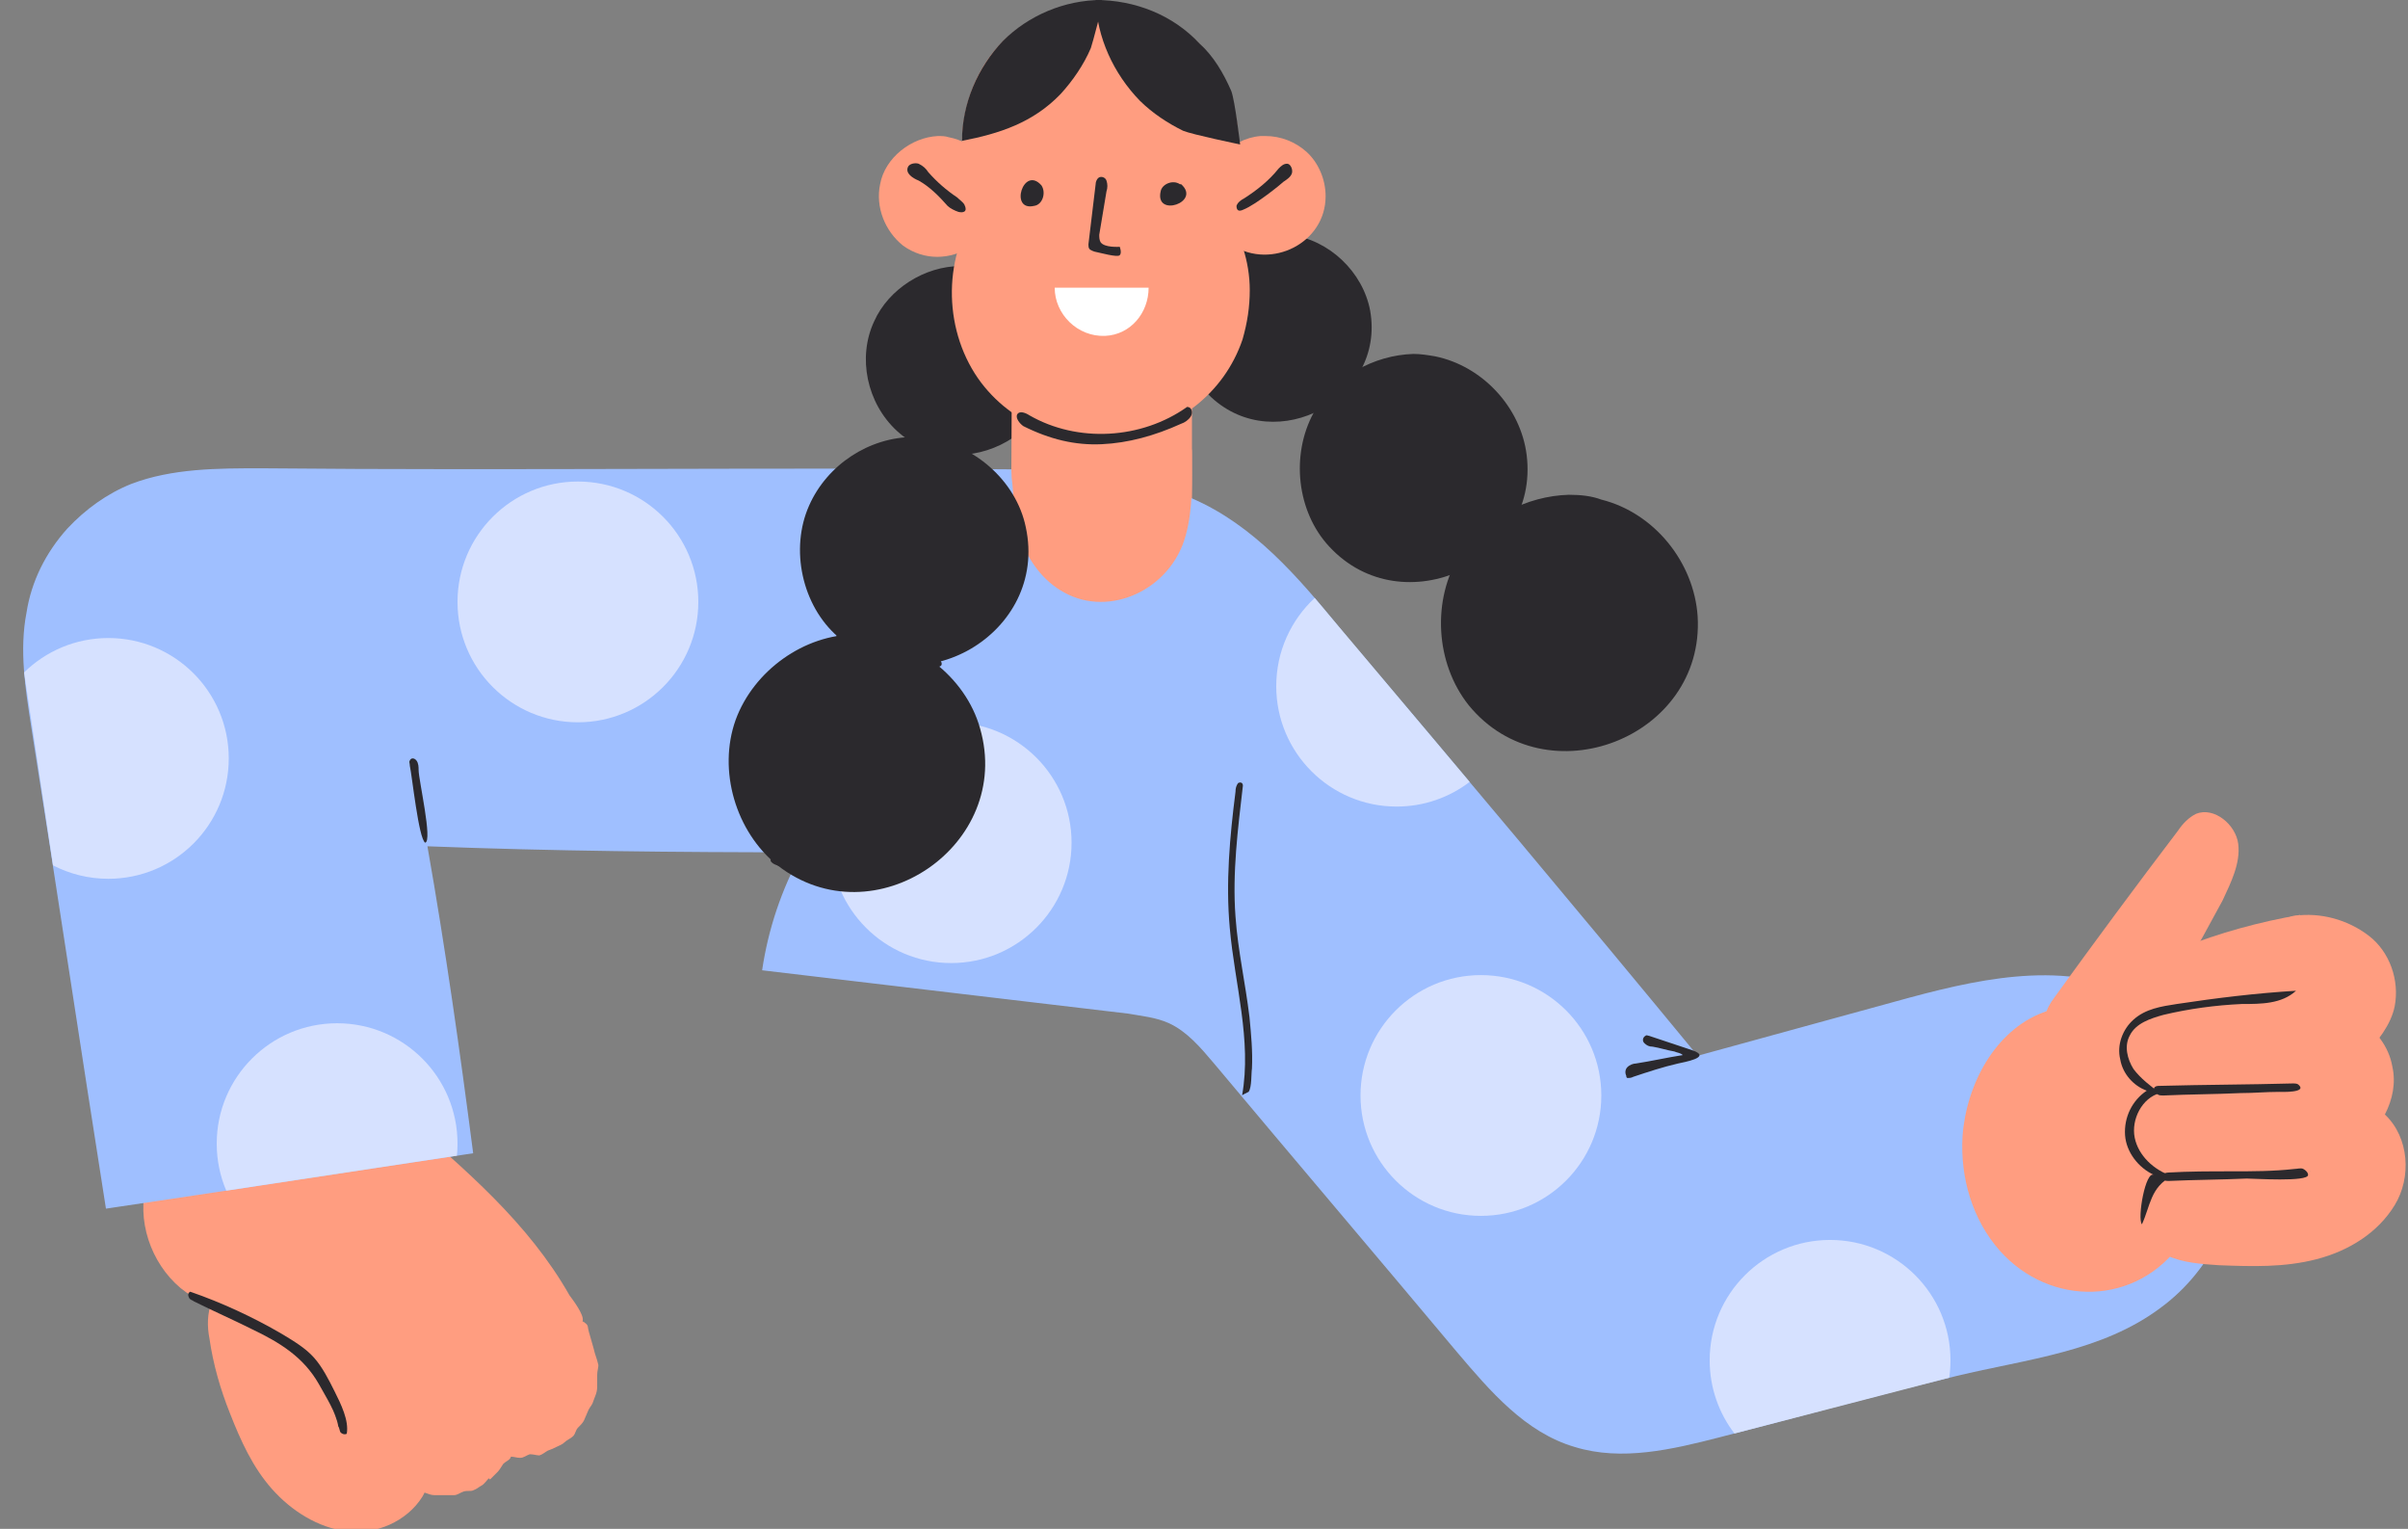 <?xml version="1.0" encoding="UTF-8"?> <svg xmlns="http://www.w3.org/2000/svg" width="449" height="285" viewBox="0 0 449 285" fill="none"><rect x="0" y="0" width="449" height="285" fill="#808080" stroke="none"/> <g clip-path="url(#clip0_1320_230)"> <path d="M63.981 267.271C62.41 263.681 60.838 259.866 59.491 256.275C57.695 250.889 56.348 241.913 50.96 238.996C46.919 236.752 41.306 238.098 39.511 242.586C38.612 244.83 38.612 247.299 39.061 249.543C39.735 254.256 41.082 258.968 42.878 263.456C44.898 268.618 47.144 273.555 50.736 277.594C54.328 281.634 59.267 284.775 64.654 285.448C70.043 286.122 75.879 283.653 78.798 278.941C80.37 276.248 81.043 272.882 81.043 269.74C81.043 267.047 80.594 264.354 79.696 261.885C79.472 261.437 79.247 260.988 78.798 260.763C78.349 260.539 77.9 260.763 77.675 260.988C73.41 263.008 68.695 266.149 63.981 267.271Z" fill="#FF9D80"></path> <path d="M79.247 259.641C79.022 258.968 78.573 258.519 78.349 258.071C78.124 257.397 78.349 256.724 78.124 256.275C77.9 255.602 77.451 255.153 77.226 254.704C77.002 254.031 76.777 253.582 76.553 252.909C76.328 252.236 75.879 251.787 75.879 251.338C75.655 250.665 75.655 250.216 75.43 249.543C75.206 248.87 74.532 248.421 74.308 247.972C74.083 247.299 74.083 246.626 74.083 246.177C73.859 245.504 73.41 245.055 73.41 244.606C73.185 243.933 73.185 243.26 72.961 242.811C72.736 242.138 72.287 241.689 72.063 241.24C71.838 240.567 71.614 240.118 71.389 239.445C71.165 238.771 71.165 238.098 71.165 237.649C70.94 236.976 70.716 236.527 70.491 235.854C70.267 235.181 69.593 234.956 69.369 234.508C69.144 233.834 68.92 233.386 68.471 232.937C68.022 232.488 67.573 232.039 67.124 231.815C66.675 231.366 66.226 231.142 65.777 230.693C65.103 230.468 64.654 230.019 64.205 229.795C63.532 229.571 63.083 229.795 62.409 229.795C61.736 229.795 61.062 229.571 60.613 229.795C59.94 230.019 59.491 230.244 58.817 230.468C58.368 230.693 57.919 231.366 57.47 231.59C57.021 232.039 56.797 232.488 56.348 233.161C55.899 233.61 55.674 234.059 55.45 234.732C55.225 235.181 54.776 235.854 54.776 236.303C54.552 236.976 54.103 237.425 54.103 238.098C54.103 238.771 54.327 239.22 54.327 239.893C54.327 240.567 53.878 241.016 54.103 241.689C54.103 242.362 54.552 242.811 54.776 243.484C55.001 244.157 55.225 244.606 55.45 245.279C55.674 245.953 55.899 246.401 56.123 247.075C56.348 247.748 56.797 248.197 57.021 248.645C57.246 249.319 57.246 249.767 57.47 250.441C57.695 251.114 57.919 251.563 58.144 252.236C58.368 252.909 58.593 253.358 58.817 254.031C59.042 254.704 59.042 255.378 59.266 255.827C59.491 256.5 59.491 256.949 59.715 257.622C59.94 258.295 60.389 258.744 60.389 259.193C60.613 259.866 60.838 260.315 61.062 260.988C61.287 261.661 61.511 262.11 61.736 262.783C61.96 263.456 62.634 263.681 62.858 264.354C63.083 265.027 63.307 265.476 63.532 266.149C63.756 266.823 63.981 267.271 64.43 267.945C64.654 268.618 64.879 269.067 65.328 269.74C65.777 270.189 66.45 270.638 66.675 271.086C67.124 271.535 67.573 271.984 68.022 272.433C68.471 272.882 69.144 273.33 69.593 273.555C70.267 274.004 70.267 274.004 71.165 274.453C71.838 274.901 72.063 274.677 72.736 275.126C73.634 275.575 73.634 275.575 74.308 276.023C75.206 276.472 75.206 276.248 75.879 276.697C76.328 276.921 76.777 277.37 77.451 277.594C78.124 277.819 78.573 278.043 79.247 278.267C79.92 278.492 80.369 278.716 81.043 278.716C81.716 278.716 82.165 278.716 82.839 278.716C83.512 278.716 83.961 278.716 84.635 278.716C85.308 278.716 85.757 278.267 86.431 278.043C87.104 277.819 87.778 278.043 88.227 277.819C88.9 277.594 89.349 277.145 89.798 276.921C90.247 276.697 90.696 276.023 91.145 275.575L91.37 275.799C91.819 275.35 92.268 274.901 92.717 274.453C93.166 274.004 93.39 273.555 93.839 272.882C94.288 272.433 94.962 272.208 95.186 271.76C95.411 271.311 95.411 270.638 95.86 269.964C96.084 269.516 96.533 268.842 96.758 268.393C96.982 267.72 97.207 267.271 97.207 266.598C97.431 265.925 96.982 265.476 96.982 264.803C96.982 264.13 97.431 263.681 97.207 263.008C97.207 262.334 96.982 261.886 96.982 261.212C96.758 260.315 96.758 260.315 96.533 259.641C96.309 258.744 96.309 258.744 96.084 258.071C95.86 257.173 95.86 257.173 95.635 256.5C95.411 255.602 95.411 255.602 95.186 254.929C94.962 254.031 95.635 253.582 94.962 253.358C94.064 252.909 94.288 253.807 93.39 254.256C92.492 254.705 92.492 254.48 91.594 254.929C90.696 255.378 90.921 255.378 90.023 255.827C89.125 256.275 89.125 256.051 88.227 256.5C87.329 256.949 87.553 257.173 86.655 257.397C85.757 257.846 85.757 257.622 84.859 258.071C83.961 258.519 83.961 258.295 83.063 258.744C82.165 259.193 82.39 259.193 81.492 259.641C80.145 259.417 80.145 259.417 79.247 259.641Z" fill="#FF9D80"></path> <path d="M98.782 243.933C98.557 243.26 98.557 242.587 98.108 242.138C97.884 241.464 97.435 241.016 96.986 240.567C96.537 240.118 95.863 239.894 95.414 239.445C94.965 238.996 94.516 238.772 94.067 238.323C93.618 237.874 93.394 237.201 92.72 236.976C92.047 236.752 91.373 236.752 90.924 236.303C90.251 236.079 89.802 235.63 89.353 235.181C88.679 234.957 88.23 234.508 87.781 234.283C87.332 233.835 86.883 233.386 86.434 232.937C85.985 232.488 85.761 232.039 85.761 231.366C85.536 230.693 85.312 230.244 85.087 229.571C84.863 228.898 84.638 228.449 84.414 228C84.189 227.327 83.74 226.878 83.291 226.429C82.842 225.98 82.393 225.307 81.944 225.083C81.495 224.634 80.822 224.409 80.373 223.961C79.699 223.736 79.026 223.736 78.577 223.736C77.903 223.512 77.454 223.512 76.781 223.512C76.107 223.512 75.434 223.512 74.985 223.512C74.311 223.736 73.862 224.185 73.413 224.634C72.964 224.858 72.066 225.083 71.617 225.307C71.168 225.756 70.944 226.429 70.495 226.878C70.046 227.327 70.046 228 69.821 228.449C69.597 228.898 69.597 229.571 69.372 230.244C69.148 230.917 68.474 231.366 68.474 231.815C68.474 232.488 68.474 232.937 68.474 233.61C68.474 234.283 68.923 234.732 68.923 235.405C68.923 236.079 68.699 236.752 68.699 237.201C68.923 237.874 69.148 238.323 69.372 238.996C69.597 239.669 69.821 240.118 70.046 240.791C70.27 241.464 70.719 241.913 70.944 242.362C71.168 243.035 71.617 243.484 71.842 243.933C72.066 244.606 71.842 245.279 72.066 245.728C72.291 246.401 72.964 246.85 73.189 247.299C73.413 247.972 73.189 248.646 73.413 249.094C73.638 249.768 74.087 250.216 74.536 250.665C74.76 251.338 74.985 251.787 75.209 252.461C75.434 253.134 75.434 253.807 75.658 254.256C75.883 254.929 76.332 255.378 76.556 255.827C76.781 256.5 76.781 257.173 76.781 257.622C77.005 258.295 77.679 258.744 77.903 259.193C78.128 259.866 78.352 260.315 78.801 260.988C79.026 261.661 79.25 262.335 79.699 262.783C80.148 263.232 80.373 263.905 80.822 264.354C81.271 264.803 81.944 265.027 82.393 265.476C82.842 265.925 83.291 266.374 83.74 266.823C84.414 267.272 84.638 267.047 85.312 267.496C85.985 267.945 86.434 267.496 87.108 267.945C88.006 268.394 87.781 268.618 88.455 269.067C89.353 269.516 89.353 269.291 90.251 269.74C90.7 269.964 91.373 270.413 91.822 270.638C92.496 270.862 92.945 270.862 93.618 270.862C94.292 271.087 94.741 271.535 95.19 271.535C95.863 271.535 96.312 271.76 96.986 271.76C97.659 271.76 98.108 271.311 98.782 271.087C99.455 271.087 100.129 271.311 100.578 271.311C101.251 271.087 101.7 270.638 102.149 270.413C102.823 270.189 103.272 269.964 103.721 269.74C104.17 269.516 104.843 269.291 105.292 268.842C105.741 268.394 106.415 268.169 106.864 267.72C107.313 267.272 107.313 266.598 107.762 266.15C108.211 265.701 108.66 265.252 108.884 264.803C109.109 264.354 109.333 263.681 109.558 263.232C109.782 262.559 110.231 262.11 110.456 261.661C110.68 260.988 110.905 260.539 111.129 259.866C111.354 259.193 111.354 258.744 111.354 258.071C111.354 257.398 111.354 256.949 111.354 256.275C111.354 255.602 111.578 254.929 111.578 254.48C111.354 253.583 111.354 253.583 111.129 252.909C110.905 252.236 110.905 252.236 110.68 251.338C110.456 250.665 110.456 250.441 110.231 249.768C110.007 249.094 110.007 248.87 109.782 248.197C109.558 247.524 109.782 247.075 109.109 246.626C108.435 245.953 107.986 246.626 107.313 246.401C106.415 246.177 106.415 246.177 105.517 245.728C104.619 245.504 104.843 245.279 103.945 245.055C103.047 244.831 103.047 244.831 102.149 244.606C101.251 244.382 101.251 244.831 100.353 244.606C99.455 244.606 99.455 244.382 98.782 243.933Z" fill="#FF9D80"></path> <path d="M64.207 266.599C63.534 266.374 63.309 265.477 63.309 264.579C62.187 258.744 58.595 253.358 53.656 249.992C47.37 245.953 39.513 244.831 33.675 240.118C28.063 235.406 25.369 227.327 27.39 220.37C27.614 219.697 27.838 219.024 28.288 218.799C28.736 218.575 29.186 218.351 29.634 218.351C44.002 214.76 58.37 211.169 72.739 207.579C73.188 207.579 73.636 207.354 73.861 207.354C74.31 207.354 74.759 207.803 75.208 208.028C86.657 217.902 98.556 228 106.189 241.465C106.862 242.362 108.883 245.055 108.658 246.177C108.434 247.973 105.515 248.646 103.944 249.319C99.903 251.114 95.638 253.134 91.597 254.929C83.066 258.744 74.534 262.559 66.004 266.374C65.555 266.599 65.33 266.599 64.881 266.599C64.432 266.823 64.432 266.823 64.207 266.599Z" fill="#FF9D80"></path> <path d="M63.533 267.047C63.758 267.271 64.207 267.496 64.656 267.271C65.105 264.803 63.533 261.661 62.411 259.417C61.288 257.173 60.166 254.929 58.594 253.134C57.023 251.338 54.778 249.992 52.533 248.645C47.145 245.504 41.308 242.811 35.471 240.791C35.022 241.015 35.022 241.464 35.246 241.913C35.471 242.362 35.92 242.362 36.144 242.586C39.736 244.382 43.328 245.952 46.92 247.748C52.084 250.216 56.574 252.909 59.492 258.07C60.839 260.539 62.635 263.232 63.084 265.925C63.309 266.149 63.309 266.823 63.533 267.047Z" fill="#2B292D"></path> <path d="M179.153 49.595C172.418 49.595 165.683 53.858 162.989 59.918C159.846 66.65 161.642 75.177 167.254 80.339C179.602 91.559 199.807 79.89 196.439 63.733C194.868 56.551 188.357 50.492 181.173 49.819C180.5 49.595 179.826 49.595 179.153 49.595Z" fill="#2B292D"></path> <path d="M221.805 63.059C221.356 62.835 220.907 62.835 220.458 62.835C209.907 62.835 199.131 62.835 188.579 62.835C188.804 79.441 188.355 95.823 188.579 112.429C195.539 112.429 203.172 112.429 210.131 112.429C213.05 112.429 217.54 113.327 220.234 112.429C223.377 111.532 222.254 109.288 222.254 106.146C222.254 92.233 222.254 78.544 222.254 64.63C222.254 64.181 222.254 63.508 221.805 63.059Z" fill="#FF9D80"></path> <path d="M12.571 98.515C15.939 94.925 19.98 92.007 24.47 90.212C32.103 87.295 40.634 87.295 48.716 87.295C96.534 87.744 145.251 87.07 193.069 87.519C203.396 87.519 213.05 88.866 222.254 92.905C233.704 97.842 242.01 107.492 249.868 117.141C272.318 143.622 294.543 170.102 316.544 196.807C328.892 193.441 341.015 190.074 353.362 186.708C367.955 182.669 383.894 178.854 397.813 185.137C408.589 190.074 415.998 201.071 417.12 212.964C418.243 224.858 412.406 236.752 402.977 243.708C391.976 252.011 377.833 253.358 364.812 256.5C349.995 260.09 335.402 264.13 320.585 267.945C311.83 270.189 302.401 272.433 293.645 269.74C284.441 267.047 277.93 259.417 271.644 252.011C256.603 234.059 241.337 216.106 226.295 198.153C223.826 195.236 221.356 192.319 217.989 190.748C215.519 189.626 212.825 189.401 210.356 188.952C187.681 186.259 164.782 183.567 142.108 180.874C143.23 173.244 145.7 165.838 149.516 158.882C126.168 158.882 103.045 158.657 79.697 157.759C83.064 176.834 85.758 195.909 88.228 214.984C65.329 218.35 42.654 221.941 19.755 225.307C15.041 195.46 10.551 165.389 5.836 135.543C4.714 128.362 3.591 121.181 4.938 114.224C5.836 108.389 8.53 103.004 12.571 98.515Z" fill="#9FBFFF"></path> <path d="M238.193 43.535C231.458 43.535 224.948 47.575 222.029 53.634C218.886 60.366 220.458 68.893 225.846 74.055C237.969 85.275 258.398 74.279 255.48 57.897C254.133 50.716 247.847 44.657 240.438 43.76C239.765 43.535 238.867 43.535 238.193 43.535Z" fill="#2B292D"></path> <path d="M263.562 65.977C256.154 66.201 248.745 70.24 244.929 76.973C240.663 84.827 241.786 95.374 247.847 101.882C261.542 116.693 287.135 104.799 284.665 84.827C283.543 75.851 276.359 68.221 267.603 66.425C266.256 66.201 264.909 65.977 263.562 65.977Z" fill="#2B292D"></path> <path d="M292.524 92.232C284.666 92.457 276.809 96.496 272.319 103.228C266.931 111.756 267.604 123.65 273.89 131.504C288.258 149.008 317.892 137.563 316.545 114.898C315.872 104.799 308.463 95.599 298.585 93.13C296.789 92.457 294.769 92.232 292.524 92.232Z" fill="#2B292D"></path> <path d="M171.742 142.276C172.416 141.603 171.742 141.378 171.967 140.481C172.191 139.583 171.967 139.583 171.967 138.685C172.191 137.788 172.64 137.788 172.64 136.89C172.865 135.993 172.416 135.993 172.64 135.095C172.865 134.197 172.64 134.197 172.64 133.3C172.865 132.402 172.865 132.402 173.089 131.504C173.314 130.607 172.865 130.607 172.865 129.709C173.089 128.811 173.089 128.811 173.089 127.914C173.314 127.016 173.089 127.016 173.314 126.119C173.538 125.221 173.987 125.221 173.987 124.323C174.212 123.426 173.987 123.426 173.987 122.528C174.212 121.63 173.763 121.63 173.987 120.733C174.212 119.835 174.212 119.835 174.436 118.937C174.661 118.04 174.661 118.04 174.661 117.142C174.885 116.244 174.436 116.244 174.661 115.347C174.885 114.449 174.661 114.449 174.885 113.552C175.11 112.654 175.334 112.654 175.334 111.756C175.559 110.859 175.334 110.859 175.334 109.961C175.559 109.063 175.334 109.063 175.334 108.166C175.559 107.268 175.559 107.268 175.559 106.37C175.783 105.473 175.559 105.473 175.783 104.575C176.008 103.678 175.783 103.678 175.783 102.78C176.008 101.882 176.008 101.882 176.232 100.985C176.457 100.087 176.232 100.087 176.232 99.189C176.457 98.292 176.457 98.292 176.457 97.394C176.681 96.496 176.457 96.496 176.681 95.599C176.906 94.701 176.906 94.701 177.13 93.803C177.355 92.906 177.355 92.906 177.579 92.008C177.804 91.111 178.253 90.886 177.804 90.213C177.13 89.54 176.681 89.54 176.008 89.989C175.334 90.662 175.559 90.886 175.334 91.784C175.11 92.681 175.783 92.681 175.783 93.579C175.559 94.477 175.559 94.477 175.334 95.374C175.11 96.272 175.334 96.272 175.11 97.17C174.885 98.067 175.11 98.067 174.885 98.965C174.661 99.863 174.885 99.863 174.661 100.76C174.436 101.658 174.436 101.658 174.436 102.556C174.212 103.453 173.987 103.453 173.763 104.351C173.538 105.248 173.987 105.248 173.987 106.146C173.763 107.044 173.763 107.044 173.763 107.941C173.538 108.839 173.314 108.839 173.314 109.737C173.089 110.634 173.538 110.634 173.314 111.532C173.089 112.43 173.089 112.43 173.089 113.327C172.865 114.225 173.314 114.225 173.314 115.122C173.089 116.02 173.089 116.02 173.089 116.918C172.865 117.815 172.865 117.815 172.865 118.713C172.64 119.611 172.64 119.611 172.416 120.508C172.191 121.406 172.416 121.406 172.191 122.304C171.967 123.201 172.191 123.201 172.191 124.099C171.967 124.996 172.191 124.996 172.191 125.894C171.967 126.792 172.191 126.792 171.967 127.689C171.742 128.587 171.742 128.587 171.742 129.485C171.518 130.382 171.293 130.382 171.069 131.28C170.844 132.178 170.844 132.178 170.844 133.075C170.62 133.973 171.069 133.973 170.844 134.87C170.62 135.768 171.069 135.768 170.844 136.666C170.62 137.563 170.62 137.563 170.395 138.461C170.171 139.359 170.171 139.359 169.946 140.256C169.722 141.154 169.722 141.154 169.946 142.052C170.395 142.949 171.069 142.725 171.742 142.276Z" fill="#9FBFFF"></path> <path d="M148.844 159.779C149.068 159.331 149.517 158.433 149.742 157.984C149.966 157.535 150.415 156.862 150.64 156.413C150.864 155.964 151.089 155.291 151.313 154.842C151.538 154.169 151.987 153.72 152.211 153.272C152.436 152.598 152.436 152.149 152.885 151.476C153.109 150.803 153.558 150.354 153.783 149.905C154.007 149.232 153.783 148.559 154.007 148.11C154.232 147.437 154.681 146.988 154.905 146.539C155.13 145.866 155.13 145.417 155.13 144.744C155.354 144.071 155.354 143.622 155.579 142.949C155.803 142.275 155.803 141.827 156.028 141.153C156.252 140.48 156.028 140.031 156.028 139.358C156.028 138.685 156.028 138.236 156.252 137.563C156.252 136.89 156.252 136.441 156.252 135.768C156.252 135.094 156.701 134.646 156.701 133.972C156.701 133.299 156.252 132.85 156.252 132.177C156.252 131.728 156.477 131.055 156.477 130.606C156.477 130.157 156.477 129.484 156.701 129.035C156.701 128.586 156.926 128.362 156.926 127.689C156.028 127.24 156.028 127.016 155.13 127.016C155.13 127.689 154.905 128.138 154.905 128.811C154.905 129.484 154.681 129.933 154.681 130.382C154.681 131.055 154.681 131.504 154.681 131.953C154.681 132.626 154.905 133.299 154.905 133.748C154.905 134.421 154.905 135.094 154.905 135.543C154.905 136.216 154.905 136.89 154.681 137.338C154.681 138.012 154.007 138.461 154.007 139.134C154.007 139.807 154.232 140.48 154.232 140.929C154.007 141.602 154.007 142.051 154.007 142.724C153.783 143.398 153.783 143.846 153.558 144.52C153.334 145.193 153.109 145.642 152.885 146.315C152.66 146.988 152.436 147.437 152.211 148.11C151.987 148.783 151.987 149.232 151.762 149.905C151.538 150.579 151.313 151.027 151.089 151.701C150.864 152.374 150.191 152.823 149.966 153.272C149.742 153.945 149.517 154.394 149.293 155.067C149.068 155.74 148.619 156.189 148.395 156.638C148.17 157.311 147.946 157.76 147.721 158.433C147.721 159.555 147.946 159.555 148.844 159.779Z" fill="#2B292D"></path> <path d="M233.031 54.082C233.031 57.224 232.582 60.141 231.684 63.283C224.725 83.704 196.213 88.641 182.968 71.362C176.008 62.161 175.559 48.472 182.294 38.822C176.682 28.275 179.376 13.913 188.58 6.283C197.785 -1.347 212.377 -1.347 221.582 6.283C230.786 13.913 233.705 28.275 228.092 38.822C231.235 43.31 233.031 48.696 233.031 54.082Z" fill="#FF9D80"></path> <path d="M235.951 25.358C235.726 25.358 235.277 25.358 235.053 25.358C229.44 25.807 224.501 30.969 224.726 36.579C224.726 40.169 226.746 43.76 229.889 45.78C237.073 50.268 247.176 45.331 247.176 36.579C247.176 33.437 245.829 30.295 243.584 28.276C241.563 26.48 238.869 25.358 235.951 25.358Z" fill="#FF9D80"></path> <path d="M231.907 39.047C234.152 38.15 238.866 34.334 239.315 33.886C239.989 33.437 240.662 32.988 240.887 32.315C241.111 31.642 240.662 30.52 239.989 30.52C239.315 30.52 238.866 30.968 238.417 31.417C236.621 33.661 234.376 35.456 231.907 37.027C231.458 37.252 230.784 37.701 230.56 38.374C230.56 39.272 231.009 39.496 231.907 39.047Z" fill="#2B292D"></path> <path d="M174.884 25.358C169.945 25.583 165.006 29.398 164.108 34.335C163.21 38.599 165.006 43.087 168.374 45.78C176.456 51.614 187.681 44.433 186.109 34.784C185.436 30.295 181.619 26.48 176.905 25.583C176.231 25.358 175.558 25.358 174.884 25.358Z" fill="#FF9D80"></path> <path d="M178.701 39.496C179.599 39.721 180.497 39.496 179.823 38.15C179.599 37.701 178.925 37.252 178.476 36.803C176.456 35.457 174.66 33.886 173.088 32.091C172.639 31.417 172.19 30.968 171.292 30.52C170.619 30.295 169.496 30.52 169.272 31.193C168.823 32.315 170.17 33.213 171.292 33.661C173.313 34.783 175.109 36.579 176.68 38.374C177.129 38.823 178.027 39.272 178.701 39.496Z" fill="#2B292D"></path> <path d="M220.009 34.335C218.662 33.437 216.641 34.335 216.417 35.681C215.294 40.618 224.05 37.701 220.233 34.335C220.009 34.335 220.009 34.335 220.009 34.335Z" fill="#2B292D"></path> <path d="M194.192 34.559C190.824 30.744 188.13 39.496 192.845 38.374C194.416 38.15 195.09 35.906 194.192 34.559Z" fill="#2B292D"></path> <path d="M204.07 46.902C205.193 47.126 208.336 48.024 208.785 47.575C209.234 47.126 208.785 46.004 208.785 46.004C208.785 46.004 205.866 46.229 205.193 45.107C204.968 44.658 204.968 44.209 204.968 43.76L206.315 35.681C206.54 35.008 206.54 34.335 206.315 33.662C206.091 32.989 205.193 32.764 204.744 33.213C204.519 33.437 204.295 33.886 204.295 34.335C203.846 38.15 203.397 41.965 202.948 45.556C202.948 45.78 202.948 46.229 203.172 46.453C203.397 46.678 204.07 46.902 204.07 46.902Z" fill="#2B292D"></path> <path d="M205.418 0C205.867 0.449 203.622 8.303 203.397 8.976C202.05 12.118 200.03 15.035 197.785 17.504C192.621 22.89 186.335 24.91 179.376 26.256C179.376 19.299 182.294 12.567 187.009 7.63C191.723 2.917 198.458 0 205.418 0Z" fill="#2B292D"></path> <path d="M204.294 0C204.531 6.964 207.603 13.697 212.565 18.804C214.929 21.125 217.764 22.983 220.6 24.375C222.254 25.072 231.234 26.929 231.234 26.929C231.234 26.929 230.289 18.804 229.58 16.947C228.162 13.697 226.272 10.447 223.672 8.125C218.71 2.786 211.62 0 204.294 0Z" fill="#2B292D"></path> <path d="M196.661 53.634C196.661 58.571 200.926 62.835 206.09 62.61C210.804 62.386 214.172 58.346 214.172 53.634" fill="white"></path> <path d="M164.108 166.063C164.782 166.063 165.231 165.839 164.557 164.941C164.333 164.717 164.108 164.492 163.884 164.492C161.414 163.595 158.945 162.922 156.475 162.248C153.108 161.351 149.516 160.453 146.148 159.555C145.699 159.331 145.026 159.331 144.577 159.331C144.128 159.555 143.679 160.004 143.679 160.453C143.903 160.902 144.352 161.126 145.026 161.351C150.638 162.697 156.475 164.268 162.088 165.615C162.312 165.839 163.435 166.063 164.108 166.063Z" fill="#2B292D"></path> <path d="M174.659 124.323C175.557 124.323 176.006 123.874 175.108 122.752C174.659 122.078 173.761 122.078 173.088 121.854C168.373 120.956 163.434 119.834 159.169 117.815C158.495 117.59 157.597 117.141 156.924 117.366C156.25 117.59 155.577 118.712 156.25 119.161C156.475 119.386 156.699 119.386 156.924 119.386C159.618 120.059 162.312 120.732 165.006 121.63C166.802 122.078 168.598 122.527 170.394 123.2C170.394 123.2 173.088 124.323 174.659 124.323Z" fill="#2B292D"></path> <path d="M303.448 200.946C303.897 200.946 304.122 200.946 304.571 200.722C307.265 199.824 309.959 198.927 312.877 198.253C313.775 198.029 319.388 197.131 315.571 195.785C312.877 194.887 310.183 193.99 307.489 193.092C307.265 193.092 307.04 192.868 306.816 193.092C306.367 193.316 306.142 193.99 306.591 194.438C307.04 194.887 307.489 195.112 308.163 195.112C309.51 195.336 310.857 195.785 312.204 196.009C312.653 196.234 313.326 196.234 313.775 196.682C310.857 197.131 307.938 197.805 305.02 198.253C304.571 198.253 303.897 198.478 303.448 198.927C302.999 199.375 302.999 200.049 303.224 200.497C303.224 200.946 303.448 200.946 303.448 200.946Z" fill="#2B292D"></path> <path d="M79.277 157.087C79.481 157.087 79.481 157.087 79.277 157.087C80.705 156.831 78.054 145.337 78.054 143.549C78.054 143.038 78.054 142.272 77.646 141.761C77.238 141.25 76.626 141.25 76.422 141.761C76.218 142.016 76.422 142.272 76.422 142.783C76.83 144.571 78.054 156.32 79.277 157.087Z" fill="#2B292D"></path> <path d="M190.236 100.05C191.608 104.477 194.58 108.383 198.466 110.467C206.924 115.154 218.353 109.946 221.097 99.79C222.468 94.842 222.24 89.634 222.24 84.686C222.24 84.165 222.24 83.644 222.011 83.124C221.782 82.863 221.554 82.603 221.325 82.603C211.496 76.353 198.694 77.394 189.779 85.207C189.55 85.467 189.093 85.728 188.865 86.249C188.407 87.03 188.636 88.071 188.636 89.113C189.093 92.238 188.865 95.623 189.55 98.748C190.008 98.748 190.236 99.529 190.236 100.05Z" fill="#FF9D80"></path> <path d="M205.416 82.807C210.355 82.583 215.294 81.236 220.233 78.992C220.907 78.768 221.58 78.319 222.029 77.646C222.478 76.973 222.254 75.851 221.356 75.851C212.825 81.91 200.926 82.583 191.946 77.421C191.273 76.973 190.15 76.524 189.701 77.197C189.252 77.87 190.15 78.992 190.824 79.441C195.763 81.91 200.477 83.032 205.416 82.807Z" fill="#2B292D"></path> <path d="M170.395 81.461C162.089 81.461 154.231 86.622 150.864 94.252C147.272 102.331 149.517 112.878 156.252 118.713C171.293 132.177 195.539 118.04 191.274 98.292C189.478 89.54 181.396 82.583 172.64 81.685C171.967 81.461 171.293 81.461 170.395 81.461Z" fill="#2B292D"></path> <path d="M411.734 211.393C411.06 204.886 408.366 198.378 403.652 193.89C397.815 188.279 388.61 185.811 380.977 188.728C371.997 192.094 366.609 202.193 365.936 211.842C365.487 219.472 367.732 227.327 372.895 233.161C382.324 243.708 398.488 243.484 406.795 231.59C409.938 227.102 411.509 221.716 411.734 216.331C411.958 214.535 411.958 212.964 411.734 211.393Z" fill="#FF9D80"></path> <path d="M433.285 218.249C427.237 217.091 420.724 218.48 415.607 221.722C409.094 226.121 405.14 233.299 398.859 237.698C392.346 242.329 382.111 240.013 377.459 233.299C376.064 231.215 375.366 228.899 374.668 226.352C373.04 220.101 372.109 213.618 373.04 207.366C373.97 201.114 376.761 194.863 381.414 190.463C382.809 189.306 384.438 188.148 386.066 187.222C399.092 178.886 413.746 173.098 428.866 170.551C430.494 186.527 431.89 202.272 433.285 218.249Z" fill="#FF9D80"></path> <path d="M381.424 190.523C381.424 190.075 381.424 189.626 381.424 189.177C381.649 188.055 382.322 186.933 382.996 186.035C390.629 175.488 398.262 165.165 406.119 154.842C407.017 153.496 408.14 152.374 409.487 151.701C412.854 150.354 416.895 153.72 417.344 157.311C417.793 160.901 415.997 164.492 414.426 167.858C409.711 176.61 404.772 185.362 399.833 193.89C398.711 195.909 394.445 205.559 392.2 205.783C390.404 206.008 384.792 196.358 383.669 194.787C382.771 193.441 381.873 192.094 381.424 190.523Z" fill="#FF9D80"></path> <path d="M422.033 183.88C421.571 184.11 420.878 184.341 420.416 184.341C414.64 185.495 408.865 186.418 403.09 187.572C401.704 187.802 400.549 188.033 399.163 188.726C396.16 190.341 394.312 194.264 395.467 197.494C396.391 200.494 399.394 202.571 402.397 203.494C405.4 204.417 408.634 204.187 411.868 204.187C417.412 203.956 423.188 204.417 428.732 203.494C431.042 203.033 433.352 202.11 435.431 200.956C436.355 200.264 439.82 196.802 440.744 196.802C443.285 194.264 445.827 191.033 446.52 187.572C447.444 182.726 445.596 177.418 441.668 174.418C437.741 171.418 432.659 170.034 427.808 170.726C427.346 170.726 426.884 170.957 426.653 171.188C426.422 171.418 426.191 171.88 425.96 172.341C425.036 175.572 424.112 178.803 423.188 182.033C422.957 182.495 422.726 183.187 422.033 183.88Z" fill="#FF9D80"></path> <path d="M428.572 202.417C424.082 202.866 419.592 202.866 415.326 203.091C411.51 203.315 407.244 202.417 403.428 203.091C400.958 203.539 398.489 204.886 397.366 207.13C395.57 210.721 397.815 215.209 401.183 217.228C404.55 219.248 408.816 219.697 412.632 219.697C421.612 220.146 431.041 219.697 438.45 214.76C443.613 211.169 447.43 204.886 446.083 198.827C444.736 191.197 436.205 186.484 428.347 186.484C427.898 186.484 427.674 186.484 427.449 186.709C427.225 186.933 427.225 187.382 427.225 187.831C427.674 192.543 428.123 197.256 428.572 201.969" fill="#FF9D80"></path> <path d="M402.304 203.988C402.529 204.213 402.978 204.213 403.427 204.213C408.141 203.988 413.08 203.988 417.795 203.764C420.264 203.764 422.509 203.54 424.979 203.54C425.203 203.54 430.367 203.764 428.571 202.193C428.346 201.969 427.897 201.969 427.448 201.969C419.142 202.193 411.06 202.193 402.753 202.418C402.304 202.418 401.855 202.418 401.631 202.866C401.631 203.54 401.855 203.764 402.304 203.988Z" fill="#2B292D"></path> <path d="M430.817 217.902C426.552 218.351 422.286 218.799 418.021 219.024C414.204 219.024 409.714 217.902 405.898 218.799C402.306 219.697 398.938 222.614 398.714 226.429C398.714 229.796 401.183 232.713 404.102 234.059C407.02 235.406 410.388 235.63 413.755 235.855C419.817 236.079 425.878 236.303 431.94 234.733C438.001 233.162 443.389 229.796 446.532 224.634C449.675 219.473 449.226 212.067 444.736 207.803C441.144 204.213 435.532 203.764 430.593 203.091C430.144 203.091 429.919 203.091 429.695 203.315C429.47 203.54 429.47 203.988 429.47 204.437C429.919 208.477 430.593 212.516 431.042 216.555C431.042 217.453 430.817 217.677 430.817 218.575" fill="#FF9D80"></path> <path d="M403.427 219.921C403.652 220.146 404.101 220.146 404.325 220.146C409.264 219.921 413.979 219.921 418.918 219.697C420.265 219.697 430.367 220.37 430.367 219.024C430.367 218.575 429.918 218.126 429.469 217.901C429.02 217.677 428.347 217.901 427.898 217.901C423.857 218.35 420.04 218.35 415.999 218.35C412.183 218.35 408.142 218.35 404.325 218.575C403.876 218.575 403.203 218.799 402.978 219.248C402.978 219.697 403.203 219.921 403.427 219.921Z" fill="#2B292D"></path> <path d="M399.385 228.225C400.957 224.859 400.957 221.268 404.998 219.248C401.63 218.126 398.712 215.434 398.038 212.067C397.365 208.701 399.385 204.662 402.753 203.764C400.957 202.418 399.161 201.071 397.814 199.276C396.691 197.481 396.018 195.012 397.14 192.993C398.263 190.749 400.957 189.851 403.426 189.178C408.141 188.056 413.08 187.382 418.019 187.158C421.611 187.158 425.427 187.158 428.121 184.689C420.713 185.138 413.304 186.036 405.896 187.158C402.977 187.607 400.059 188.056 397.814 190.075C395.793 191.871 394.671 194.788 395.344 197.481C395.793 200.174 397.814 202.418 400.283 203.315C397.589 205.111 396.018 208.252 396.242 211.619C396.467 214.76 398.712 217.678 401.63 219.024C400.059 218.126 398.487 227.103 399.385 228.225Z" fill="#2B292D"></path> <path d="M177.356 179.527C189.755 179.527 199.806 169.48 199.806 157.086C199.806 144.693 189.755 134.646 177.356 134.646C164.957 134.646 154.906 144.693 154.906 157.086C154.906 169.48 164.957 179.527 177.356 179.527Z" fill="#D6E1FF"></path> <path d="M237.969 127.914C237.969 140.307 248.02 150.355 260.419 150.355C265.537 150.355 270.255 148.643 274.032 145.76L245.143 111.469C240.73 115.567 237.969 121.418 237.969 127.914Z" fill="#D6E1FF"></path> <path d="M107.759 134.646C120.157 134.646 130.209 124.598 130.209 112.205C130.209 99.811 120.157 89.764 107.759 89.764C95.36 89.764 85.309 99.811 85.309 112.205C85.309 124.598 95.36 134.646 107.759 134.646Z" fill="#D6E1FF"></path> <path d="M20.203 163.818C32.602 163.818 42.653 153.771 42.653 141.377C42.653 128.984 32.602 118.937 20.203 118.937C14.085 118.937 8.538 121.383 4.488 125.351L9.884 161.312C12.973 162.914 16.483 163.818 20.203 163.818Z" fill="#D6E1FF"></path> <path d="M62.86 190.748C50.461 190.748 40.41 200.795 40.41 213.189C40.41 216.301 41.044 219.264 42.189 221.958L85.199 215.433C85.272 214.695 85.31 213.946 85.31 213.189C85.31 200.795 75.259 190.748 62.86 190.748Z" fill="#D6E1FF"></path> <path d="M276.134 226.653C288.532 226.653 298.584 216.606 298.584 204.212C298.584 191.819 288.532 181.771 276.134 181.771C263.735 181.771 253.684 191.819 253.684 204.212C253.684 216.606 263.735 226.653 276.134 226.653Z" fill="#D6E1FF"></path> <path d="M341.239 231.142C328.84 231.142 318.789 241.189 318.789 253.583C318.789 258.714 320.512 263.443 323.412 267.224L363.457 256.822C363.61 255.764 363.689 254.682 363.689 253.583C363.689 241.189 353.638 231.142 341.239 231.142Z" fill="#D6E1FF"></path> <path d="M232.827 203.528C232.827 203.3 232.827 203.3 232.827 203.528C233.44 202.615 233.286 200.104 233.44 199.191C233.593 195.995 233.286 192.799 232.98 189.603C232.213 183.211 230.834 177.276 230.374 170.885C229.761 162.667 230.834 154.449 231.753 146.459C231.753 145.774 231.14 145.774 230.834 146.003C230.527 146.459 230.374 146.916 230.374 147.601C229.301 156.047 228.534 164.493 229.301 172.939C230.22 183.44 233.44 193.94 231.6 204.213C231.447 204.213 232.367 203.756 232.827 203.528Z" fill="#2B292D"></path> <path d="M159.618 118.264C149.965 118.264 140.536 124.996 137.168 134.197C133.801 143.622 137.168 155.067 145.026 161.35C162.986 175.264 189.028 157.535 182.742 135.768C180.048 126.118 170.394 118.712 160.516 118.488C160.067 118.264 159.843 118.264 159.618 118.264Z" fill="#2B292D"></path> </g> <defs> <clipPath id="clip0_1320_230"> <rect width="449" height="285" fill="white" transform="matrix(-1 0 0 1 449 0)"></rect> </clipPath> </defs> </svg> 